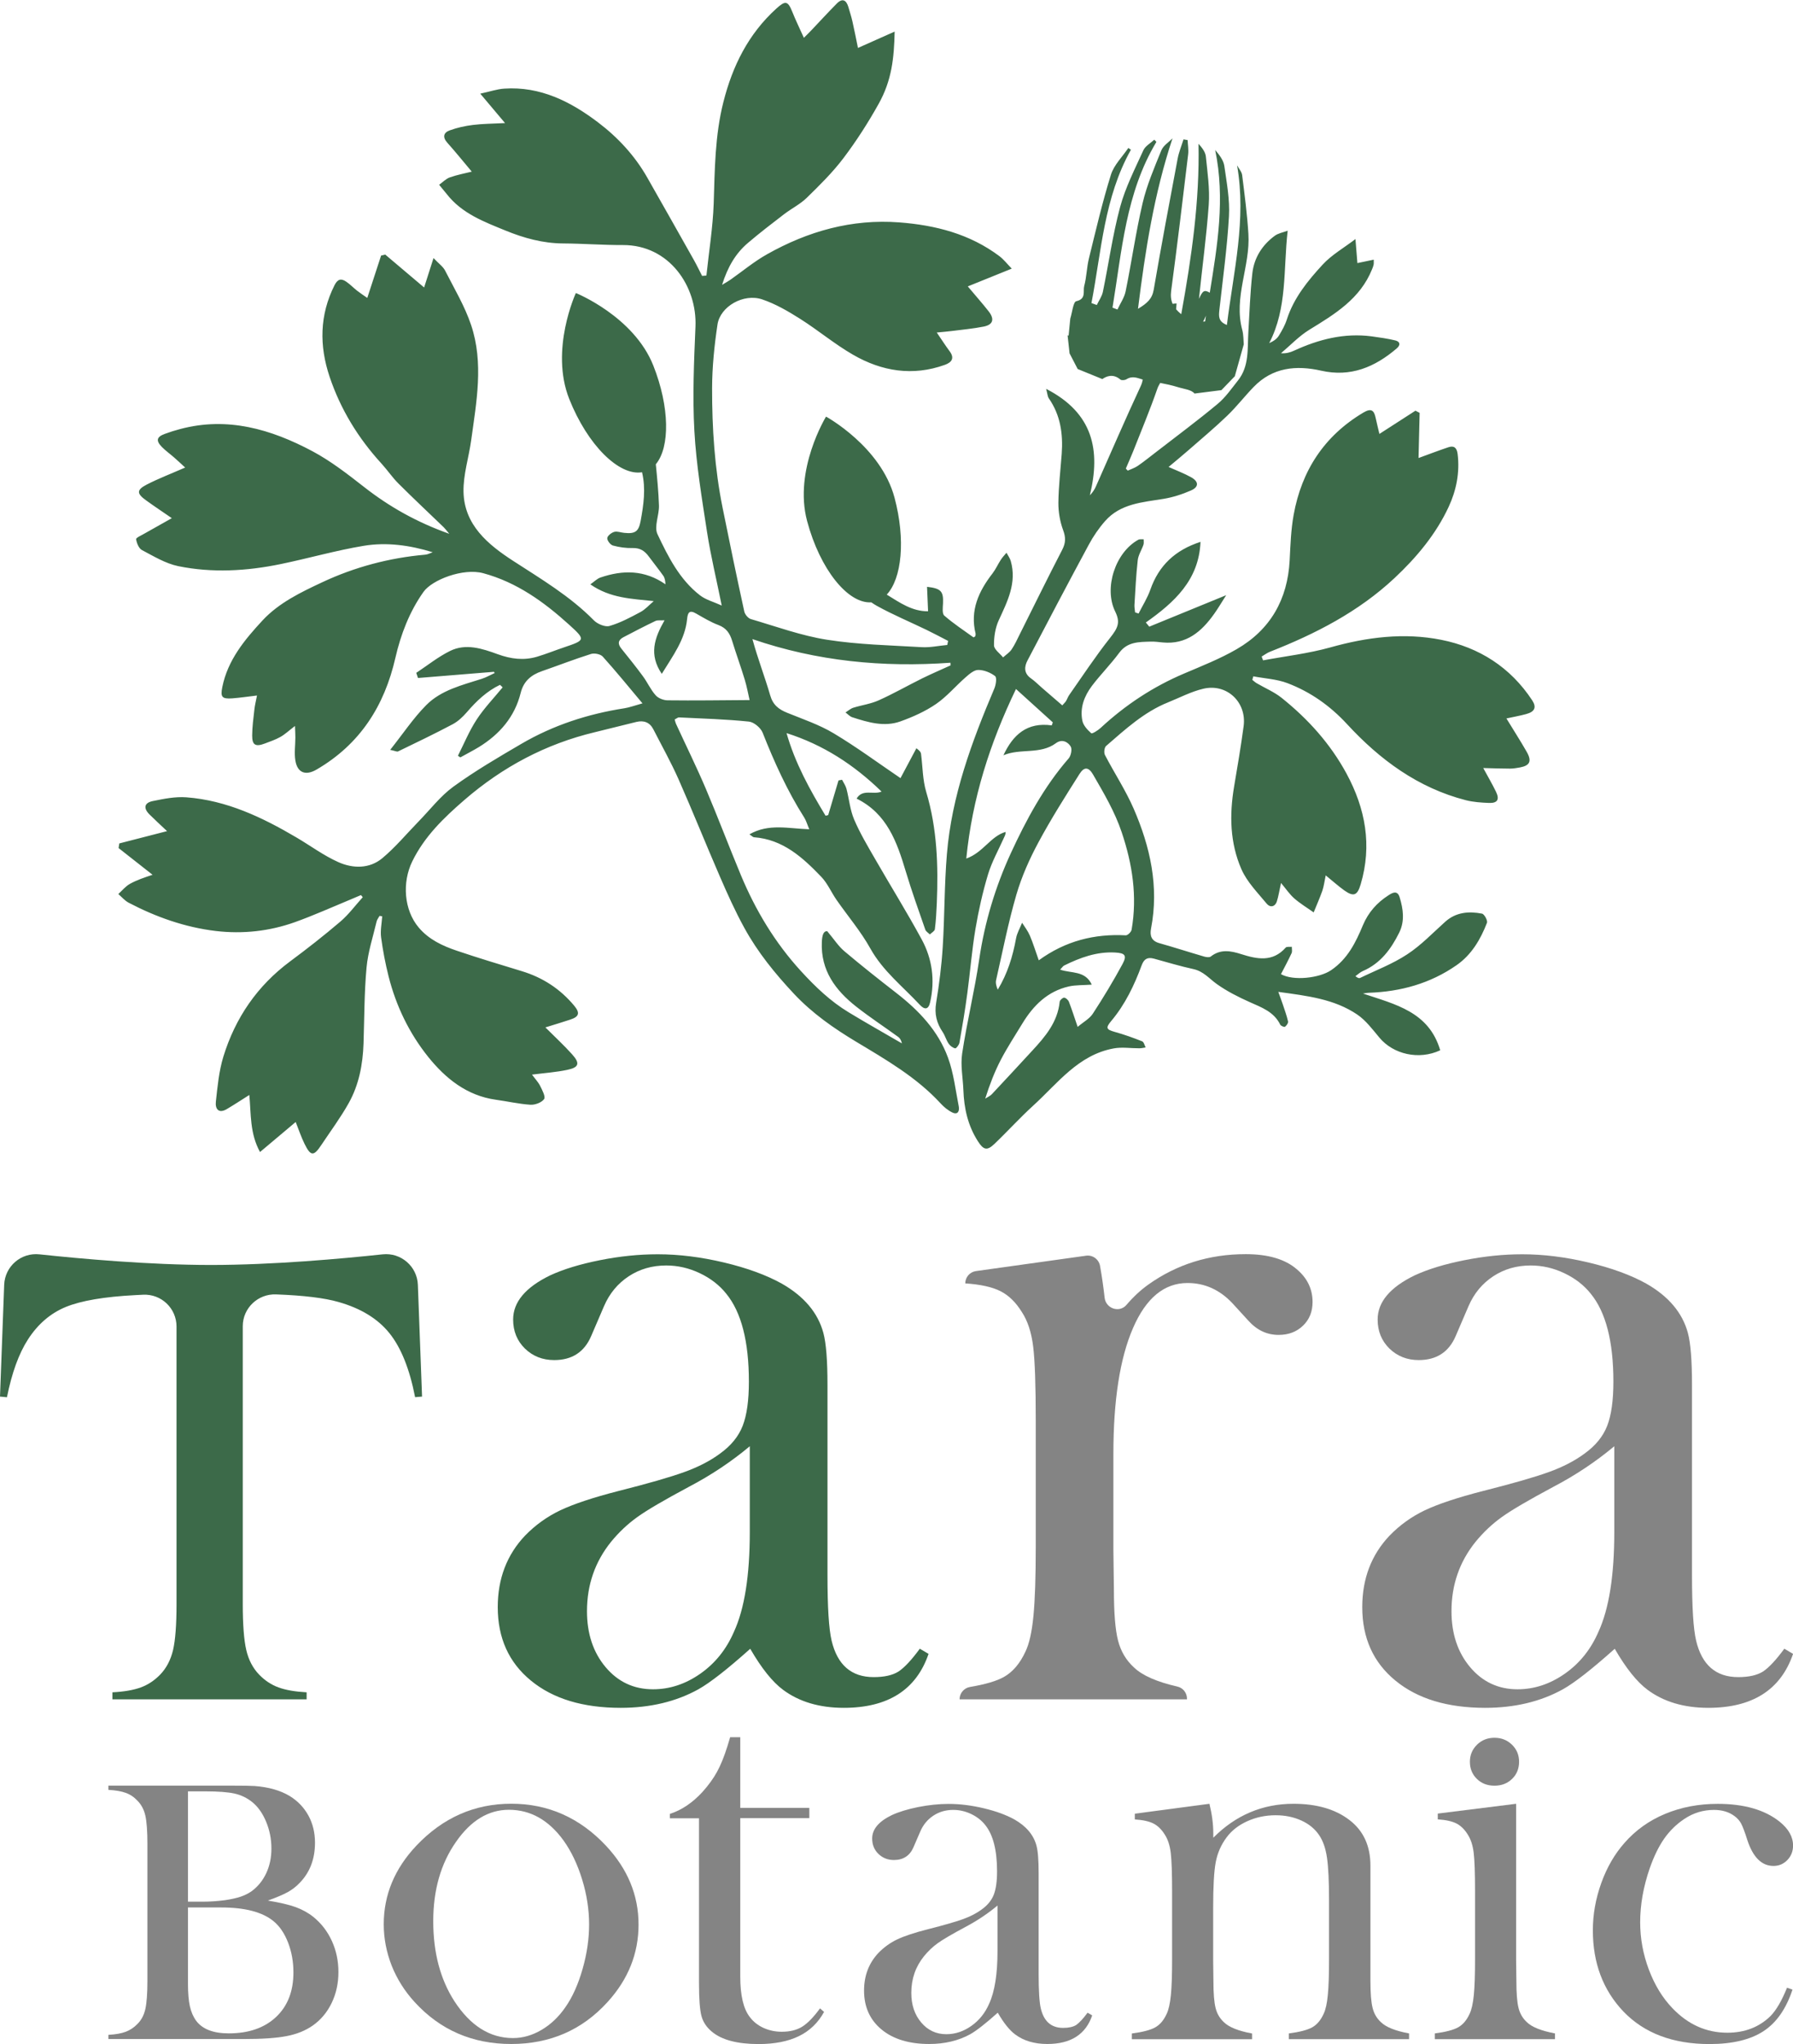 <?xml version="1.0" encoding="utf-8"?>
<!-- Generator: Adobe Illustrator 24.2.1, SVG Export Plug-In . SVG Version: 6.00 Build 0)  -->
<svg version="1.1" id="Layer_1" xmlns="http://www.w3.org/2000/svg" xmlns:xlink="http://www.w3.org/1999/xlink" x="0px" y="0px"
	 viewBox="0 0 278.52 317.4" style="enable-background:new 0 0 278.52 317.4;" xml:space="preserve">
<style type="text/css">
	.st0{fill:#3C6A49;}
	.st1{fill:#848484;}
</style>
<g>
	<path class="st0" d="M20.18,137.25c-0.68,0.38-1.21,1.04-1.8,1.58c0.53,0.46,1,1.03,1.61,1.35c4.26,2.23,8.76,3.82,13.54,4.39
		c4.17,0.49,8.31,0.04,12.27-1.37c2.91-1.04,5.74-2.32,8.6-3.5c0.56-0.23,1.12-0.47,1.67-0.71c0.09,0.11,0.18,0.22,0.28,0.33
		c-1.15,1.27-2.18,2.68-3.48,3.79c-2.53,2.16-5.15,4.21-7.82,6.19c-5.1,3.79-8.5,8.77-10.35,14.77c-0.69,2.25-0.91,4.66-1.17,7.01
		c-0.12,1.09,0.41,1.91,1.71,1.14c1.13-0.67,2.23-1.39,3.49-2.19c0.28,2.97,0.06,5.96,1.66,8.86c1.88-1.58,3.63-3.05,5.54-4.66
		c0.49,1.23,0.86,2.34,1.37,3.38c0.96,1.96,1.43,1.98,2.62,0.18c1.43-2.15,2.98-4.23,4.24-6.48c1.6-2.85,2.2-6.02,2.31-9.28
		c0.13-3.94,0.11-7.89,0.47-11.8c0.22-2.4,1-4.76,1.56-7.13c0.07-0.31,0.3-0.59,0.46-0.88c0.14,0.02,0.27,0.05,0.41,0.07
		c-0.07,1.09-0.31,2.21-0.17,3.27c0.27,2.03,0.66,4.06,1.16,6.05c1.16,4.59,3.2,8.82,6.14,12.49c2.69,3.35,6,6.04,10.52,6.67
		c1.8,0.25,3.58,0.66,5.38,0.78c0.72,0.04,1.74-0.34,2.12-0.88c0.26-0.36-0.29-1.39-0.61-2.04c-0.31-0.61-0.81-1.13-1.27-1.76
		c1.96-0.25,3.75-0.37,5.49-0.74c1.81-0.38,2-1.01,0.75-2.4c-1.26-1.41-2.66-2.69-4.16-4.19c1.36-0.42,2.62-0.8,3.86-1.21
		c1.37-0.45,1.55-1.02,0.64-2.13c-2.18-2.63-4.91-4.41-8.18-5.4c-3.37-1.03-6.75-2.04-10.08-3.17c-2.22-0.75-4.33-1.73-5.91-3.59
		c-2.32-2.74-2.59-7.03-1.02-10.26c1.91-3.91,4.91-6.79,8.12-9.57c5.93-5.12,12.63-8.69,20.25-10.51c2.16-0.52,4.31-1.08,6.47-1.6
		c1.14-0.27,2.06,0.06,2.62,1.15c1.32,2.58,2.74,5.11,3.91,7.75c2.21,5,4.24,10.08,6.42,15.1c1.17,2.7,2.38,5.4,3.8,7.98
		c2.07,3.78,4.76,7.09,7.73,10.26c2.85,3.03,6.17,5.34,9.65,7.43c4.66,2.8,9.37,5.51,13.11,9.57c0.51,0.56,1.14,1.08,1.82,1.41
		c0.9,0.43,1.13-0.28,1-0.95c-0.5-2.54-0.79-5.16-1.67-7.56c-1.53-4.19-4.54-7.34-8.03-10.05c-2.73-2.12-5.45-4.27-8.09-6.5
		c-0.9-0.76-1.56-1.81-2.64-3.09c-0.62-0.04-0.79,0.68-0.84,1.7c-0.18,4.4,2.12,7.48,5.34,10.01c2.11,1.66,4.36,3.13,6.53,4.71
		c0.28,0.2,0.47,0.54,0.57,1c-2.76-1.61-5.55-3.17-8.28-4.83c-2.81-1.7-5.14-3.93-7.37-6.36c-4.06-4.43-7.08-9.46-9.37-14.95
		c-1.85-4.44-3.55-8.95-5.43-13.38c-1.45-3.41-3.1-6.75-4.65-10.12c-0.08-0.18-0.12-0.38-0.2-0.66c0.26-0.12,0.48-0.33,0.69-0.32
		c3.62,0.18,7.24,0.28,10.84,0.65c0.78,0.08,1.83,0.96,2.13,1.71c1.81,4.57,3.82,9.03,6.46,13.18c0.31,0.49,0.47,1.08,0.79,1.83
		c-3.24-0.1-6.29-0.94-9.3,0.79c0.39,0.25,0.54,0.44,0.71,0.45c4.49,0.33,7.56,3.13,10.45,6.14c0.98,1.02,1.56,2.42,2.39,3.61
		c1.75,2.51,3.76,4.87,5.24,7.53c1.95,3.5,5.03,5.89,7.66,8.72c0.73,0.79,1.35,0.83,1.62-0.36c0.78-3.42,0.34-6.75-1.31-9.78
		c-2.29-4.22-4.83-8.3-7.22-12.46c-1.16-2.01-2.36-4.02-3.27-6.15c-0.64-1.5-0.78-3.2-1.2-4.8c-0.13-0.48-0.45-0.92-0.68-1.38
		c-0.18,0.04-0.37,0.07-0.55,0.11c-0.53,1.79-1.07,3.59-1.6,5.38c-0.14,0.03-0.27,0.06-0.41,0.1c-2.45-4.05-4.74-8.18-6.06-12.83
		c5.7,1.81,10.48,4.92,14.76,9.08c-1.29,0.55-2.95-0.48-3.88,1.09c4.75,2.34,6.28,6.77,7.65,11.34c0.91,3.03,1.98,6.01,3.02,9
		c0.1,0.3,0.47,0.5,0.71,0.75c0.27-0.27,0.74-0.51,0.78-0.81c0.17-1.33,0.24-2.68,0.3-4.03c0.24-5.83,0.06-11.6-1.64-17.27
		c-0.57-1.89-0.55-3.96-0.81-5.94c-0.03-0.23-0.17-0.45-0.72-0.86c-0.86,1.62-1.72,3.23-2.47,4.64c-3.44-2.33-6.8-4.82-10.38-6.96
		c-2.23-1.34-4.77-2.19-7.2-3.18c-1.32-0.53-2.23-1.21-2.66-2.72c-0.83-2.86-1.92-5.65-2.76-8.73c10.04,3.45,20.29,4.42,30.76,3.67
		c0.01,0.14,0.02,0.27,0.02,0.41c-1.47,0.67-2.96,1.31-4.41,2.02c-2.26,1.12-4.46,2.38-6.76,3.41c-1.24,0.56-2.64,0.74-3.95,1.15
		c-0.43,0.14-0.8,0.48-1.2,0.73c0.35,0.26,0.67,0.63,1.06,0.75c2.44,0.79,4.95,1.54,7.47,0.64c1.92-0.69,3.85-1.55,5.53-2.7
		c1.69-1.16,3.05-2.8,4.61-4.16c0.57-0.5,1.3-1.14,1.96-1.13c0.89,0,1.89,0.41,2.6,0.95c0.3,0.23,0.14,1.35-0.11,1.93
		c-3.51,8.27-6.62,16.66-7.37,25.7c-0.4,4.81-0.35,9.65-0.65,14.46c-0.18,2.89-0.55,5.78-1.02,8.64c-0.29,1.73,0.07,3.16,1.02,4.56
		c0.37,0.55,0.54,1.24,0.92,1.79c0.23,0.34,0.64,0.65,1.02,0.73c0.16,0.03,0.6-0.54,0.66-0.88c0.45-2.55,0.88-5.1,1.22-7.67
		c0.45-3.34,0.71-6.7,1.27-10.02c0.48-2.85,1.12-5.69,1.95-8.45c0.59-1.95,1.61-3.76,2.45-5.64c0.12-0.27,0.29-0.52,0.28-0.95
		c-2.35,0.68-3.46,3.19-6.11,4.14c0.93-9.35,3.65-17.86,7.72-26.33c2,1.81,3.86,3.5,5.72,5.18c-0.05,0.16-0.11,0.32-0.16,0.47
		c-3.84-0.54-6.03,1.46-7.51,4.64c2.63-1.12,5.71-0.07,8.16-1.88c0.9-0.67,1.83-0.24,2.29,0.52c0.25,0.41,0.05,1.42-0.31,1.84
		c-3.85,4.42-6.61,9.56-9.02,14.79c-2.37,5.17-4.03,10.65-4.87,16.36c-0.72,4.92-1.92,9.77-2.66,14.68
		c-0.28,1.84,0.12,3.79,0.19,5.68c0.1,2.83,0.69,5.5,2.25,7.94c0.84,1.31,1.39,1.54,2.53,0.46c2.06-1.96,3.98-4.09,6.08-6
		c3.8-3.46,6.98-7.86,12.49-8.87c1.29-0.24,2.66-0.01,3.99-0.02c0.32,0,0.65-0.08,0.97-0.13c-0.17-0.33-0.27-0.84-0.54-0.95
		c-1.38-0.55-2.78-1.05-4.21-1.45c-1.35-0.37-1.51-0.62-0.6-1.7c2.17-2.58,3.59-5.56,4.74-8.67c0.37-1,0.93-1.28,1.9-1.02
		c2.05,0.56,4.09,1.18,6.16,1.63c1.53,0.34,2.43,1.47,3.6,2.31c1.57,1.12,3.35,2.02,5.12,2.81c1.86,0.83,3.76,1.5,4.74,3.5
		c0.1,0.2,0.63,0.41,0.74,0.33c0.24-0.18,0.53-0.59,0.47-0.84c-0.2-0.9-0.53-1.78-0.82-2.66c-0.18-0.55-0.4-1.1-0.69-1.92
		c4.5,0.62,8.69,1.1,12.26,3.52c1.34,0.91,2.38,2.31,3.44,3.58c2.16,2.6,6.14,3.52,9.45,1.97c-1.76-6-7-7.13-12-8.81
		c0.31-0.04,0.61-0.11,0.92-0.12c4.93-0.17,9.53-1.44,13.6-4.27c2.33-1.61,3.74-4,4.74-6.59c0.14-0.35-0.41-1.36-0.77-1.43
		c-2.05-0.39-4.03-0.24-5.71,1.26c-1.94,1.74-3.76,3.66-5.92,5.07c-2.26,1.49-4.86,2.47-7.31,3.66c-0.15,0.07-0.37,0.01-0.72-0.28
		c0.38-0.27,0.73-0.61,1.14-0.79c2.75-1.18,4.39-3.41,5.66-5.97c0.89-1.8,0.62-3.65,0.07-5.48c-0.34-1.14-1.11-0.73-1.72-0.33
		c-1.79,1.14-3.15,2.66-3.99,4.66c-1.12,2.69-2.38,5.25-4.95,6.99c-1.78,1.21-5.84,1.7-7.78,0.61c0.56-1.08,1.14-2.16,1.65-3.26
		c0.13-0.28,0.03-0.66,0.04-0.99c-0.33,0.04-0.8-0.06-0.96,0.13c-2.03,2.29-4.44,1.79-6.9,1.01c-1.63-0.52-3.22-0.82-4.73,0.37
		c-0.21,0.17-0.7,0.1-1.02,0.01c-2.34-0.68-4.65-1.43-6.99-2.09c-1.24-0.35-1.48-1.19-1.27-2.27c1.26-6.52-0.13-12.7-2.71-18.63
		c-1.25-2.87-3-5.52-4.45-8.31c-0.19-0.36-0.1-1.17,0.18-1.41c2.98-2.58,5.89-5.27,9.63-6.77c1.81-0.73,3.58-1.67,5.46-2.11
		c3.65-0.87,6.77,2.08,6.27,5.81c-0.42,3.14-0.95,6.26-1.48,9.38c-0.74,4.39-0.65,8.76,1.14,12.84c0.87,1.98,2.52,3.64,3.93,5.35
		c0.5,0.61,1.28,0.53,1.57-0.36c0.25-0.77,0.37-1.59,0.65-2.86c0.79,0.94,1.34,1.77,2.06,2.4c0.93,0.81,2,1.45,3.01,2.17
		c0.45-1.12,0.95-2.23,1.35-3.37c0.24-0.71,0.33-1.47,0.52-2.38c1.1,0.89,1.97,1.68,2.91,2.35c1.45,1.02,2.01,0.76,2.52-0.96
		c1.8-6.06,0.74-11.76-2.2-17.2c-2.51-4.63-5.98-8.48-10.07-11.75c-1.16-0.93-2.59-1.52-3.88-2.28c-0.25-0.14-0.46-0.35-0.68-0.52
		c0.05-0.18,0.1-0.36,0.15-0.55c1.78,0.34,3.65,0.43,5.31,1.06c3.57,1.36,6.61,3.5,9.26,6.37c5.09,5.52,11.02,9.9,18.46,11.81
		c1.15,0.29,2.36,0.37,3.55,0.42c1.35,0.06,1.71-0.53,1.12-1.74c-0.58-1.19-1.25-2.34-1.98-3.68c1.51,0.04,2.83,0.09,4.15,0.09
		c0.52,0,1.04-0.09,1.55-0.18c1.55-0.29,1.88-0.98,1.05-2.43c-0.97-1.7-2.03-3.34-3.15-5.18c1.09-0.24,2.09-0.41,3.07-0.68
		c1.35-0.36,1.64-1.06,0.93-2.14c-3.38-5.13-8.24-8.22-14.13-9.39c-5.77-1.15-11.53-0.42-17.22,1.18
		c-3.41,0.95-6.96,1.36-10.45,2.01c-0.07-0.2-0.15-0.39-0.22-0.59c0.43-0.25,0.84-0.57,1.3-0.75c7.06-2.77,13.74-6.2,19.33-11.43
		c3.43-3.21,6.45-6.82,8.43-11.09c1.17-2.52,1.74-5.31,1.38-8.19c-0.12-0.96-0.55-1.34-1.44-1.04c-1.5,0.5-2.98,1.07-4.63,1.67
		c0.06-2.31,0.11-4.66,0.17-7.01c-0.22-0.11-0.43-0.23-0.65-0.34c-1.78,1.15-3.57,2.3-5.6,3.61c-0.2-0.88-0.41-1.67-0.58-2.48
		c-0.25-1.22-0.71-1.55-1.92-0.83c-6.08,3.62-9.58,9.01-10.82,15.87c-0.42,2.32-0.5,4.71-0.62,7.08
		c-0.32,6.06-2.99,10.76-8.24,13.79c-2.58,1.49-5.39,2.6-8.14,3.77c-4.84,2.05-9.14,4.89-12.98,8.45c-0.42,0.39-1.32,0.95-1.46,0.83
		c-0.59-0.52-1.23-1.21-1.38-1.94c-0.41-1.99,0.29-3.83,1.48-5.41c1.34-1.77,2.93-3.36,4.25-5.15c1.29-1.74,3.09-1.67,4.89-1.73
		c0.62-0.02,1.24,0.07,1.87,0.13c3.67,0.35,6.02-1.68,7.97-4.42c0.59-0.82,1.1-1.7,1.88-2.92c-4.28,1.75-8.11,3.32-11.95,4.89
		c-0.18-0.22-0.36-0.44-0.53-0.65c4.4-3.11,8.25-6.57,8.49-12.52c-3.96,1.28-6.48,3.69-7.79,7.42c-0.45,1.29-1.21,2.48-1.83,3.71
		c-0.18-0.06-0.36-0.12-0.54-0.18c-0.03-0.38-0.12-0.76-0.1-1.14c0.14-2.32,0.25-4.65,0.51-6.95c0.09-0.83,0.61-1.6,0.89-2.42
		c0.09-0.25,0.02-0.56,0.03-0.84c-0.28,0.02-0.61-0.05-0.83,0.07c-3.59,1.98-5.37,7.51-3.6,11.13c0.84,1.71,0.45,2.55-0.81,4.14
		c-2.24,2.83-4.23,5.86-6.31,8.82c-0.21,0.29-0.32,0.65-0.51,0.96c-0.1,0.17-0.26,0.31-0.58,0.67c-1.07-0.92-2.1-1.82-3.14-2.71
		c-0.58-0.5-1.12-1.06-1.75-1.5c-1.1-0.78-1.02-1.81-0.51-2.77c3.14-6.01,6.3-12.01,9.52-17.98c0.7-1.3,1.56-2.56,2.54-3.67
		c2.4-2.72,5.81-2.9,9.08-3.44c1.45-0.24,2.9-0.71,4.25-1.3c1.23-0.54,1.23-1.36,0.06-2.03c-1.06-0.6-2.22-1.03-3.54-1.62
		c1.06-0.89,2.08-1.72,3.06-2.58c2.03-1.78,4.11-3.51,6.05-5.38c1.45-1.39,2.69-3,4.09-4.45c2.95-3.06,6.61-3.42,10.51-2.54
		c4.57,1.03,8.33-0.55,11.73-3.46c0.64-0.55,0.51-1.06-0.22-1.24c-1.2-0.29-2.44-0.46-3.67-0.63c-4.26-0.56-8.24,0.46-12.08,2.23
		c-0.59,0.27-1.23,0.45-2.01,0.39c1.46-1.23,2.8-2.66,4.41-3.65c3.95-2.42,7.88-4.79,9.73-9.37c0.1-0.24,0.2-0.48,0.25-0.73
		c0.04-0.19,0.02-0.39,0.02-0.78c-0.88,0.18-1.65,0.35-2.54,0.53c-0.11-1.32-0.21-2.55-0.3-3.73c-1.81,1.38-3.7,2.45-5.1,3.97
		c-2.3,2.5-4.48,5.16-5.56,8.52c-0.28,0.88-0.75,1.71-1.24,2.51c-0.3,0.49-0.8,0.85-1.5,1.16c2.84-5.46,2.18-11.4,2.87-17.46
		c-0.76,0.28-1.47,0.4-1.99,0.78c-1.97,1.44-3.23,3.43-3.5,5.85c-0.34,3.04-0.44,6.11-0.62,9.17c-0.15,2.57,0.15,5.25-1.61,7.46
		c-1,1.26-1.94,2.63-3.16,3.64c-3.1,2.58-6.35,4.99-9.54,7.46c-0.95,0.73-1.88,1.48-2.86,2.16c-0.47,0.32-1.04,0.5-1.56,0.74
		c-0.1-0.11-0.2-0.21-0.3-0.32c0.37-0.88,0.77-1.75,1.12-2.63c1.29-3.27,2.65-6.52,3.8-9.84c0.11-0.31,0.28-0.56,0.42-0.83
		c0.89,0.17,1.79,0.36,2.7,0.64c1.05,0.33,2.12,0.39,2.63,1.01c1.51-0.19,2.75-0.35,4.18-0.53c0.41-0.42,1.08-1.12,2.08-2.16
		c0.36-1.27,0.87-3.09,1.39-4.95c-0.06-0.66-0.03-1.47-0.23-2.22c-1.39-5.1,1.27-9.93,0.95-14.94c-0.19-3.05-0.59-6.09-0.97-9.12
		c-0.07-0.53-0.52-1.02-0.79-1.52c1.48,8.43-0.56,16.5-1.58,24.79c-1.36-0.53-1.27-1.38-1.17-2.32c0.54-4.85,1.21-9.69,1.49-14.55
		c0.15-2.59-0.35-5.23-0.72-7.82c-0.13-0.89-0.76-1.71-1.42-2.48c1.57,7.55,0.34,14.86-0.84,22.16c-0.88-0.53-1.13-0.26-1.68,0.96
		c0.5-4.87,1.17-9.73,1.52-14.61c0.18-2.48-0.2-5.01-0.45-7.5c-0.07-0.7-0.58-1.35-1.14-1.98c0.18,8.91-1.07,17.59-2.68,26.47
		c-0.32-0.26-0.58-0.51-0.8-0.77c0.02-0.31,0.05-0.59,0.07-0.9c-0.23,0-0.41,0.04-0.61,0.06c-0.26-0.59-0.33-1.24-0.23-2.01
		c0.95-7.06,1.79-14.13,2.64-21.2c0.09-0.73-0.05-1.48-0.08-2.22c-0.21-0.04-0.43-0.07-0.64-0.11c-0.31,1-0.72,1.98-0.91,2.99
		c-1.28,6.78-2.55,13.56-3.72,20.36c-0.24,1.41-1.02,2.11-2.44,2.96c1.14-9.14,2.5-17.84,5.36-26.47c-0.59,0.61-1.43,1.12-1.73,1.86
		c-1.09,2.68-2.25,5.38-2.91,8.18c-1.06,4.53-1.71,9.15-2.64,13.71c-0.2,0.99-0.84,1.89-1.27,2.83c-0.26-0.1-0.52-0.2-0.77-0.29
		c1.46-8.78,2.04-17.78,6.82-25.74c-0.11-0.11-0.22-0.23-0.33-0.34c-0.58,0.54-1.4,0.98-1.7,1.65c-1.31,2.89-2.79,5.77-3.61,8.81
		c-1.16,4.32-1.77,8.79-2.68,13.18c-0.15,0.71-0.62,1.35-0.94,2.03c-0.28-0.1-0.55-0.2-0.83-0.3c1.55-8.05,1.96-16.38,6.13-23.81
		c-0.14-0.09-0.27-0.19-0.4-0.28c-0.93,1.38-2.24,2.65-2.71,4.17c-1.33,4.26-2.34,8.63-3.41,12.97c-0.35,1.41-0.36,2.91-0.74,4.31
		c-0.21,0.79,0.36,2-1.23,2.35c-0.48,0.11-0.62,1.73-0.93,2.7c-0.08,0.82-0.17,1.74-0.26,2.65c-0.05-0.02-0.11-0.04-0.16-0.06
		c0.11,0.94,0.21,1.88,0.31,2.81c0.4,0.77,0.84,1.62,1.26,2.43c1.06,0.43,2.25,0.92,3.83,1.56c0.56-0.39,1.63-0.93,2.81,0.08
		c0.18,0.15,0.7,0.1,0.94-0.05c0.93-0.58,1.69-0.2,2.53,0.05c-0.06,0.31-0.14,0.63-0.31,0.99c-2.4,5.15-4.65,10.38-6.96,15.58
		c-0.21,0.48-0.49,0.93-0.95,1.4c1.71-7.02,0.5-12.79-6.79-16.53c0.2,0.72,0.21,1.17,0.42,1.48c1.81,2.6,2.22,5.52,2,8.59
		c-0.19,2.54-0.49,5.08-0.52,7.62c-0.01,1.42,0.25,2.92,0.74,4.25c0.42,1.13,0.41,1.97-0.14,3.04c-2.26,4.36-4.42,8.78-6.62,13.17
		c-0.39,0.79-0.76,1.6-1.25,2.32c-0.33,0.48-0.87,0.82-1.32,1.23c-0.5-0.62-1.4-1.24-1.41-1.87c-0.02-1.3,0.2-2.73,0.74-3.9
		c1.36-2.95,2.83-5.82,1.86-9.21c-0.13-0.45-0.44-0.85-0.66-1.27c-0.3,0.36-0.63,0.7-0.88,1.09c-0.45,0.69-0.79,1.47-1.29,2.12
		c-2.15,2.77-3.52,5.74-2.63,9.35c0.03,0.13-0.04,0.29-0.05,0.42c-0.12,0.07-0.26,0.18-0.29,0.15c-1.53-1.1-3.11-2.14-4.52-3.37
		c-0.36-0.31-0.23-1.26-0.2-1.91c0.08-1.86-0.3-2.31-2.48-2.56c0.05,1.26,0.11,2.5,0.16,3.8c-2.49,0.02-4.4-1.35-6.42-2.59
		c2.34-2.51,2.95-8.52,1.21-15.05c-2.12-7.95-10.64-12.59-10.64-12.59s-5.07,8.26-2.94,16.22c2,7.5,6.34,12.86,9.97,12.62
		c0.29,0.21,0.59,0.39,0.89,0.56c2.48,1.37,5.11,2.47,7.68,3.71c1.13,0.55,2.24,1.14,3.36,1.72c-0.04,0.21-0.08,0.42-0.13,0.63
		c-1.33,0.12-2.66,0.42-3.98,0.34c-4.91-0.29-9.85-0.39-14.69-1.15c-4.02-0.63-7.91-2.06-11.84-3.21c-0.43-0.13-0.92-0.72-1.02-1.18
		c-1.17-5.36-2.29-10.73-3.37-16.11c-1.24-6.13-1.64-12.35-1.63-18.57c0.01-3.3,0.35-6.62,0.84-9.89c0.43-2.81,4.07-4.87,6.95-3.89
		c2.07,0.7,4.03,1.84,5.89,3.02c2.8,1.77,5.36,3.93,8.23,5.58c4.46,2.57,9.25,3.36,14.25,1.56c1.03-0.37,1.56-1.01,0.74-2.11
		c-0.64-0.86-1.22-1.77-2-2.91c0.93-0.09,1.66-0.15,2.38-0.24c1.64-0.21,3.29-0.36,4.91-0.68c1.46-0.29,1.72-1.15,0.77-2.37
		c-0.99-1.26-2.06-2.46-3.24-3.87c2.3-0.93,4.38-1.77,6.83-2.76c-0.74-0.76-1.26-1.44-1.91-1.93c-4.6-3.46-9.94-4.82-15.56-5.25
		c-7.37-0.56-14.19,1.37-20.56,4.96c-2.01,1.13-3.81,2.64-5.71,3.97c-0.27,0.19-0.57,0.35-1.26,0.77c0.89-2.82,2.12-4.9,4.03-6.52
		c1.81-1.54,3.71-3,5.6-4.45c1.15-0.88,2.49-1.54,3.52-2.54c2-1.95,4.02-3.94,5.7-6.16c2.02-2.67,3.84-5.51,5.47-8.43
		c2.04-3.65,2.4-7.08,2.49-11.23c-1.94,0.87-3.78,1.69-5.7,2.54c-0.28-1.37-0.55-2.75-0.86-4.12c-0.17-0.75-0.41-1.49-0.63-2.24
		c-0.32-1.07-0.92-1.42-1.79-0.54c-1.35,1.36-2.64,2.77-3.96,4.16c-0.33,0.35-0.67,0.68-1.16,1.17c-0.68-1.51-1.29-2.76-1.8-4.04
		c-0.7-1.73-1.07-1.77-2.48-0.5c-4.34,3.94-6.8,8.89-8.22,14.5c-1.32,5.2-1.34,10.48-1.51,15.78c-0.13,3.73-0.74,7.45-1.13,11.17
		c-0.22,0.02-0.44,0.04-0.67,0.06c-0.42-0.81-0.81-1.64-1.26-2.44c-2.41-4.29-4.84-8.57-7.27-12.85c-1.93-3.39-4.56-6.22-7.62-8.54
		c-4.27-3.24-8.98-5.63-14.59-5.25c-1.1,0.07-2.17,0.45-3.72,0.78c1.4,1.67,2.5,2.98,3.85,4.57c-1.97,0.1-3.49,0.1-4.99,0.29
		c-1.22,0.15-2.45,0.42-3.6,0.84c-0.97,0.35-1.16,1.05-0.37,1.93c1.27,1.42,2.47,2.91,3.79,4.48c-1.07,0.27-2.27,0.49-3.4,0.89
		c-0.62,0.22-1.12,0.76-1.67,1.15c0.4,0.48,0.8,0.96,1.19,1.45c2.35,3.02,5.8,4.3,9.15,5.67c2.84,1.16,5.78,1.97,8.9,1.99
		c3.1,0.02,6.21,0.26,9.31,0.25c7.19-0.03,11.54,6.4,11.27,12.67c-0.23,5.39-0.47,10.81-0.17,16.19c0.29,5.26,1.17,10.5,1.97,15.72
		c0.57,3.67,1.45,7.3,2.28,11.4c-1.27-0.58-2.48-0.89-3.38-1.59c-3.17-2.45-4.95-6-6.6-9.49c-0.56-1.18,0.27-2.95,0.23-4.44
		c-0.07-2.14-0.28-4.28-0.49-6.42c2.21-2.65,2.17-8.87-0.39-15.33c-3.04-7.65-12.03-11.26-12.03-11.26s-4.07,8.8-1.03,16.45
		c2.85,7.17,7.74,11.98,11.31,11.38c0,0,0,0,0,0c0.61,2.56,0.24,5.07-0.22,7.57c-0.31,1.66-0.86,2.02-2.57,1.84
		c-0.52-0.05-1.07-0.28-1.53-0.15c-0.44,0.13-1.05,0.6-1.08,0.97c-0.03,0.37,0.48,1.04,0.88,1.15c0.99,0.27,2.05,0.42,3.08,0.39
		c1.14-0.03,1.86,0.45,2.48,1.3c0.74,1.01,1.53,1.97,2.25,2.99c0.24,0.33,0.32,0.77,0.35,1.34c-3.25-2.26-6.64-2.24-10.11-1.05
		c-0.52,0.18-0.94,0.63-1.56,1.06c3.12,2.17,6.43,2.23,9.85,2.6c-0.69,0.58-1.3,1.29-2.07,1.7c-1.55,0.83-3.13,1.68-4.8,2.16
		c-0.68,0.2-1.87-0.3-2.43-0.87c-3.71-3.77-8.2-6.42-12.59-9.27c-3.85-2.5-7.56-5.55-7.66-10.7c-0.05-2.65,0.82-5.32,1.19-7.99
		c0.82-5.97,1.97-11.99-0.01-17.9c-0.99-2.95-2.63-5.68-4.05-8.47c-0.31-0.6-0.95-1.04-1.79-1.93c-0.57,1.77-1,3.14-1.46,4.57
		c-2.04-1.72-4.04-3.42-6.04-5.11c-0.21,0.05-0.42,0.1-0.64,0.15c-0.69,2.11-1.38,4.23-2.15,6.58c-0.54-0.38-1.08-0.73-1.58-1.12
		c-0.57-0.45-1.07-0.98-1.67-1.39c-0.78-0.54-1.33-0.46-1.83,0.52c-2.34,4.65-2.39,9.41-0.77,14.24c1.71,5.08,4.46,9.55,8.08,13.5
		c0.91,1,1.67,2.14,2.63,3.09c2.3,2.3,4.68,4.52,7.02,6.78c0.23,0.23,0.43,0.5,0.86,1.01c-5.04-1.79-9.32-4.2-13.26-7.29
		c-2.56-2-5.16-4.02-8.01-5.54c-6.41-3.41-13.17-5.4-20.53-3.44c-0.8,0.21-1.6,0.46-2.38,0.75c-1.29,0.47-1.43,1.05-0.46,2.04
		c0.58,0.59,1.26,1.07,1.89,1.62c0.59,0.52,1.17,1.06,1.72,1.57c-2.14,0.94-4.11,1.69-5.98,2.65c-1.58,0.82-1.56,1.39-0.11,2.43
		c1.24,0.9,2.52,1.75,4.02,2.78c-1.48,0.83-2.9,1.62-4.3,2.42c-0.46,0.26-1.29,0.64-1.25,0.85c0.1,0.61,0.42,1.42,0.9,1.68
		c1.82,0.96,3.67,2.09,5.64,2.5c5.29,1.08,10.64,0.77,15.92-0.32c4.32-0.89,8.57-2.12,12.92-2.84c3.53-0.58,7.11-0.1,10.69,1
		c-0.38,0.13-0.76,0.35-1.15,0.38c-5.59,0.49-10.97,1.92-16.02,4.29c-3.31,1.55-6.71,3.18-9.26,5.92c-2.78,3-5.41,6.16-6.25,10.36
		c-0.31,1.54-0.05,1.86,1.57,1.74c1.21-0.09,2.42-0.28,3.82-0.44c-0.16,0.84-0.34,1.53-0.41,2.22c-0.15,1.32-0.33,2.65-0.34,3.98
		c-0.01,1.51,0.53,1.8,1.98,1.25c0.81-0.31,1.65-0.59,2.41-1.02c0.71-0.4,1.32-0.98,2.26-1.7c0.03,0.77,0.06,1.28,0.06,1.79
		c0,1.19-0.19,2.41,0,3.57c0.31,1.92,1.6,2.4,3.29,1.41c6.74-3.92,10.54-9.87,12.25-17.36c0.84-3.65,2.19-7.17,4.37-10.24
		c1.32-1.86,6.15-3.74,9.28-2.89c5.21,1.41,9.43,4.46,13.34,8c2.57,2.33,2.51,2.4-0.73,3.49c-1.43,0.48-2.83,1.05-4.27,1.48
		c-2.06,0.61-4.05,0.35-6.09-0.39c-2.39-0.87-4.94-1.73-7.41-0.51c-1.86,0.92-3.51,2.25-5.25,3.4c0.09,0.27,0.18,0.53,0.27,0.8
		c3.93-0.32,7.87-0.64,11.8-0.96c0.04,0.06,0.07,0.13,0.11,0.19c-0.67,0.3-1.31,0.68-2.01,0.9c-3.07,0.98-6.31,1.75-8.63,4.09
		c-2,2.02-3.6,4.44-5.59,6.94c0.78,0.16,1.06,0.33,1.23,0.24c2.84-1.38,5.68-2.73,8.46-4.21c0.84-0.44,1.59-1.15,2.22-1.88
		c1.49-1.73,3.1-3.27,5.15-4.25c0.14,0.13,0.28,0.26,0.41,0.39c-1.36,1.66-2.87,3.22-4.04,5.01c-1.15,1.76-1.96,3.74-2.91,5.62
		c0.13,0.08,0.25,0.17,0.38,0.25c0.96-0.54,1.95-1.04,2.89-1.61c3.21-1.98,5.55-4.67,6.48-8.4c0.45-1.82,1.62-2.8,3.3-3.38
		c2.54-0.88,5.05-1.86,7.62-2.67c0.53-0.17,1.48,0.02,1.83,0.41c2.01,2.23,3.91,4.56,6.17,7.26c-1.29,0.36-2.03,0.64-2.79,0.76
		c-5.68,0.88-11.07,2.63-16.03,5.53c-3.59,2.1-7.2,4.21-10.56,6.65c-2.02,1.47-3.6,3.56-5.37,5.37c-1.88,1.93-3.62,4.03-5.67,5.74
		c-2,1.66-4.56,1.61-6.81,0.61c-2.29-1.02-4.35-2.56-6.53-3.84c-5.31-3.13-10.84-5.76-17.09-6.23c-1.72-0.13-3.5,0.23-5.21,0.58
		c-1.35,0.27-1.5,1.11-0.51,2.09c0.86,0.85,1.74,1.66,2.72,2.58c-2.67,0.69-5.05,1.3-7.42,1.91c-0.04,0.24-0.07,0.48-0.11,0.72
		c1.71,1.34,3.41,2.68,5.28,4.15C22.4,136.27,21.24,136.66,20.18,137.25z M186.89,49.95c0.16-0.3,0.3-0.61,0.44-0.92
		c-0.04,0.29-0.09,0.58-0.13,0.88C187.1,49.92,187,49.93,186.89,49.95z M153.04,170.6c0.7-2.2,1.46-4.18,2.44-6.06
		c1.01-1.93,2.21-3.76,3.34-5.62c1.7-2.79,3.91-4.99,7.21-5.74c1.07-0.24,2.22-0.18,3.56-0.28c-1.02-2.22-3.17-1.72-4.91-2.33
		c0.29-0.3,0.42-0.54,0.62-0.64c2.49-1.23,5.06-2.17,7.89-2.02c1.58,0.08,1.9,0.45,1.18,1.79c-1.43,2.64-2.98,5.21-4.62,7.72
		c-0.53,0.8-1.5,1.31-2.35,2.04c-0.5-1.46-0.89-2.68-1.35-3.88c-0.11-0.29-0.47-0.63-0.74-0.66c-0.22-0.02-0.67,0.38-0.7,0.63
		c-0.32,3.16-2.23,5.41-4.26,7.6c-2.07,2.24-4.14,4.49-6.23,6.71C153.84,170.18,153.41,170.36,153.04,170.6z M167.69,120.18
		c0.74-1.17,1.43-1.06,2.1,0.09c1.67,2.89,3.37,5.75,4.45,8.96c1.67,4.96,2.44,9.96,1.54,15.14c-0.06,0.35-0.61,0.89-0.91,0.87
		c-4.86-0.25-9.34,0.85-13.51,3.88c-0.52-1.46-0.89-2.68-1.39-3.85c-0.3-0.7-0.79-1.33-1.2-1.98c-0.32,0.81-0.79,1.59-0.94,2.43
		c-0.51,2.8-1.33,5.47-2.84,7.96c-0.22-0.51-0.36-1.02-0.26-1.48c1.01-4.43,1.88-8.91,3.15-13.27c0.82-2.81,2.04-5.55,3.43-8.13
		C163.26,127.17,165.48,123.67,167.69,120.18z M96.52,100.72c-0.6-0.74-0.52-1.33,0.32-1.77c1.64-0.86,3.29-1.72,4.97-2.52
		c0.33-0.16,0.79-0.07,1.42-0.11c-1.6,2.8-2.45,5.34-0.43,8.32c1.74-2.84,3.61-5.3,3.93-8.49c0.1-1.05,0.37-1.48,1.43-0.86
		c1.12,0.64,2.24,1.32,3.44,1.77c1.23,0.46,1.78,1.3,2.13,2.46c0.62,2.02,1.35,4.01,1.96,6.03c0.34,1.12,0.54,2.28,0.75,3.16
		c-4.42,0.03-8.59,0.09-12.76,0.04c-0.63-0.01-1.44-0.33-1.84-0.79c-0.78-0.88-1.27-2-1.97-2.95
		C98.8,103.55,97.66,102.14,96.52,100.72z"/>
	<g>
		<g>
			<path class="st0" d="M27.42,205.99c0-2.83-2.36-5.08-5.19-4.94c-0.39,0.02-0.79,0.04-1.18,0.06c-4.85,0.25-8.46,0.87-10.83,1.84
				c-2.38,0.98-4.34,2.66-5.88,5.05c-1.42,2.2-2.5,5.19-3.26,8.97L0,216.87l0.65-17.36c0.11-2.87,2.62-5.04,5.48-4.73
				c6.25,0.67,17.02,1.65,26.65,1.65s20.41-0.98,26.65-1.65c2.85-0.31,5.37,1.87,5.48,4.73l0.65,17.36l-1.08,0.09
				c-0.85-4.37-2.18-7.69-3.99-9.94c-1.81-2.25-4.45-3.86-7.91-4.84c-2.14-0.62-5.38-1.02-9.7-1.18c-2.81-0.11-5.17,2.13-5.17,4.94
				v43.11c0,3.21,0.18,5.59,0.54,7.15c0.36,1.56,1.03,2.84,2.01,3.85c0.88,0.91,1.88,1.57,3,1.98c1.12,0.41,2.57,0.66,4.37,0.76
				v1.09H17.46v-1.09c1.82-0.09,3.29-0.35,4.41-0.76c1.12-0.41,2.11-1.07,3-1.98c0.98-1.01,1.64-2.28,2.01-3.82
				c0.36-1.54,0.54-3.93,0.54-7.17V205.99z"/>
			<path class="st0" d="M142.88,256.02l1.36,0.8c-1.91,5.58-6.3,8.38-13.16,8.38c-3.78,0-6.92-0.93-9.43-2.79
				c-1.65-1.22-3.36-3.35-5.11-6.38c-3.57,3.19-6.26,5.29-8.07,6.3c-3.46,1.91-7.48,2.87-12.06,2.87c-5.86,0-10.51-1.41-13.94-4.23
				c-3.44-2.82-5.15-6.62-5.15-11.41c0-4.41,1.41-8.11,4.23-11.09c1.6-1.65,3.43-2.96,5.5-3.95c2.08-0.98,5.08-1.98,9.02-2.99
				c4.63-1.17,8.04-2.15,10.25-2.95c2.21-0.8,4.05-1.76,5.54-2.87c1.7-1.22,2.87-2.66,3.51-4.31c0.64-1.65,0.96-3.93,0.96-6.86
				c0-6.22-1.17-10.77-3.51-13.64c-1.06-1.33-2.43-2.39-4.11-3.19c-1.68-0.8-3.42-1.2-5.23-1.2c-2.18,0-4.12,0.56-5.82,1.68
				c-1.7,1.12-2.98,2.66-3.83,4.63l-1.99,4.63c-1.06,2.5-2.98,3.75-5.75,3.75c-1.81,0-3.32-0.6-4.55-1.79
				c-1.22-1.2-1.83-2.7-1.83-4.51c0-2.71,1.92-5,5.76-6.86c2.08-0.96,4.65-1.74,7.71-2.35c3.06-0.61,6.06-0.92,8.99-0.92
				c3.3,0,6.74,0.43,10.31,1.28c3.57,0.85,6.55,1.94,8.95,3.27c3.46,1.97,5.62,4.52,6.47,7.66c0.43,1.6,0.64,4.28,0.64,8.06v29.52
				c0,5,0.21,8.4,0.64,10.21c0.9,3.78,3.08,5.66,6.54,5.66c1.65,0,2.94-0.29,3.87-0.88C140.5,258.94,141.6,257.77,142.88,256.02z
				 M116.47,224.58c-2.86,2.39-6.02,4.5-9.46,6.3c-3.87,2.07-6.55,3.64-8.03,4.71c-1.48,1.06-2.84,2.34-4.06,3.83
				c-2.49,3.09-3.74,6.68-3.74,10.77c0,3.51,0.97,6.41,2.9,8.7c1.93,2.29,4.39,3.43,7.36,3.43c2.6,0,5.05-0.81,7.36-2.43
				c2.31-1.62,4.04-3.79,5.21-6.5c1.64-3.56,2.46-8.72,2.46-15.48V224.58z"/>
			<path class="st1" d="M171.59,201.52c0.19,1.68,2.29,2.4,3.39,1.11c1.08-1.26,2.22-2.32,3.42-3.17c4.42-3.14,9.46-4.71,15.1-4.71
				c3.46,0,6.1,0.77,7.91,2.32c1.65,1.38,2.48,3.09,2.48,5.11c0,1.49-0.49,2.72-1.48,3.67c-0.99,0.96-2.25,1.44-3.8,1.44
				c-1.81,0-3.38-0.74-4.72-2.24l-2.48-2.71c-1.97-2.08-4.29-3.11-6.95-3.11c-3.62,0-6.45,2.34-8.47,7.02
				c-2.03,4.68-3.04,11.2-3.04,19.55v14.93l0.08,6.07c0,3.62,0.21,6.27,0.64,7.94c0.43,1.68,1.25,3.07,2.48,4.19
				c1.3,1.25,3.55,2.24,6.75,2.97c0.87,0.2,1.48,0.98,1.48,1.87v0.11h-35.32v-0.02c0-0.94,0.69-1.74,1.61-1.9
				c2.37-0.4,4.12-0.91,5.26-1.55c1.38-0.77,2.5-2.08,3.36-3.94c0.59-1.22,1-3.06,1.24-5.53c0.24-2.47,0.36-6.03,0.36-10.7v-19.64
				c0-5.46-0.13-9.29-0.4-11.49c-0.27-2.2-0.85-3.99-1.76-5.37c-0.91-1.48-2-2.56-3.28-3.22c-1.28-0.66-3.12-1.07-5.51-1.23l0,0
				c0-0.96,0.71-1.78,1.66-1.91l17.11-2.39c1.04-0.14,1.99,0.57,2.17,1.6C171.19,198.34,171.42,199.98,171.59,201.52z"/>
			<path class="st1" d="M277.17,256.02l1.36,0.8c-1.91,5.58-6.3,8.38-13.16,8.38c-3.78,0-6.92-0.93-9.43-2.79
				c-1.65-1.22-3.36-3.35-5.11-6.38c-3.57,3.19-6.26,5.29-8.07,6.3c-3.46,1.91-7.48,2.87-12.06,2.87c-5.86,0-10.51-1.41-13.94-4.23
				c-3.44-2.82-5.15-6.62-5.15-11.41c0-4.41,1.41-8.11,4.23-11.09c1.6-1.65,3.43-2.96,5.5-3.95c2.08-0.98,5.08-1.98,9.02-2.99
				c4.63-1.17,8.04-2.15,10.25-2.95c2.21-0.8,4.05-1.76,5.54-2.87c1.7-1.22,2.87-2.66,3.51-4.31c0.64-1.65,0.96-3.93,0.96-6.86
				c0-6.22-1.17-10.77-3.51-13.64c-1.06-1.33-2.43-2.39-4.11-3.19c-1.68-0.8-3.42-1.2-5.23-1.2c-2.18,0-4.12,0.56-5.82,1.68
				c-1.7,1.12-2.98,2.66-3.83,4.63l-1.99,4.63c-1.06,2.5-2.98,3.75-5.75,3.75c-1.81,0-3.32-0.6-4.55-1.79
				c-1.22-1.2-1.83-2.7-1.83-4.51c0-2.71,1.92-5,5.76-6.86c2.08-0.96,4.65-1.74,7.71-2.35c3.06-0.61,6.06-0.92,8.99-0.92
				c3.3,0,6.74,0.43,10.31,1.28c3.57,0.85,6.55,1.94,8.95,3.27c3.46,1.97,5.62,4.52,6.47,7.66c0.43,1.6,0.64,4.28,0.64,8.06v29.52
				c0,5,0.21,8.4,0.64,10.21c0.9,3.78,3.08,5.66,6.54,5.66c1.65,0,2.94-0.29,3.87-0.88C274.79,258.94,275.89,257.77,277.17,256.02z
				 M250.76,224.58c-2.86,2.39-6.02,4.5-9.46,6.3c-3.87,2.07-6.55,3.64-8.03,4.71c-1.48,1.06-2.84,2.34-4.06,3.83
				c-2.49,3.09-3.74,6.68-3.74,10.77c0,3.51,0.97,6.41,2.9,8.7c1.93,2.29,4.39,3.43,7.36,3.43c2.6,0,5.05-0.81,7.36-2.43
				c2.31-1.62,4.04-3.79,5.21-6.5c1.64-3.56,2.46-8.72,2.46-15.48V224.58z"/>
		</g>
	</g>
	<g>
		<g>
			<path class="st1" d="M16.84,316.64v-0.66c1.11-0.06,2.01-0.22,2.7-0.48c0.68-0.26,1.28-0.66,1.8-1.2
				c0.62-0.61,1.03-1.39,1.24-2.34c0.21-0.94,0.32-2.4,0.32-4.38v-21.25c0-1.98-0.11-3.44-0.32-4.38c-0.21-0.94-0.62-1.72-1.24-2.34
				c-0.52-0.56-1.12-0.96-1.82-1.21c-0.69-0.25-1.59-0.4-2.68-0.46v-0.66h18.94c1.92,0,3.18,0.02,3.78,0.06
				c2.19,0.17,4.01,0.69,5.45,1.56c1.25,0.77,2.21,1.78,2.9,3.03c0.68,1.25,1.02,2.65,1.02,4.21c0,2.52-0.78,4.58-2.34,6.2
				c-0.56,0.6-1.19,1.09-1.9,1.48c-0.71,0.39-1.74,0.83-3.08,1.31c1.85,0.31,3.28,0.64,4.3,1.01c1.02,0.37,1.94,0.87,2.77,1.53
				c1.23,1,2.19,2.24,2.87,3.73c0.68,1.49,1.02,3.1,1.02,4.83c0,1.75-0.35,3.35-1.05,4.8c-0.7,1.45-1.68,2.62-2.93,3.5
				c-1.13,0.79-2.48,1.34-4.05,1.64c-1.57,0.31-3.77,0.46-6.62,0.46H16.84z M29.2,278.18v17.12h2.34c1.1,0,2.23-0.08,3.4-0.23
				c1.02-0.15,1.84-0.34,2.46-0.55c0.62-0.21,1.2-0.5,1.71-0.86c0.98-0.73,1.73-1.67,2.26-2.81c0.53-1.14,0.79-2.41,0.79-3.79
				c0-1.46-0.27-2.85-0.82-4.17c-0.55-1.32-1.27-2.34-2.18-3.07c-0.79-0.63-1.69-1.07-2.7-1.3c-1.01-0.23-2.54-0.35-4.6-0.35H29.2z
				 M29.2,296.2v11.88c0,1.44,0.1,2.6,0.3,3.49c0.2,0.88,0.53,1.63,0.99,2.25c0.98,1.29,2.66,1.93,5.05,1.93
				c3.09,0,5.54-0.85,7.34-2.54c1.8-1.69,2.7-4,2.7-6.92c0-1.67-0.28-3.22-0.84-4.66c-0.56-1.43-1.31-2.53-2.25-3.3
				c-1.73-1.42-4.44-2.13-8.13-2.13H29.2z"/>
			<path class="st1" d="M59.61,298.81c0-4.56,1.69-8.63,5.07-12.21c4.11-4.34,9.03-6.51,14.74-6.51s10.62,2.17,14.7,6.51
				c3.38,3.61,5.07,7.69,5.07,12.25c0,4.51-1.61,8.52-4.82,12.04c-3.94,4.34-8.93,6.51-14.96,6.51s-11.03-2.17-15-6.51
				c-1.55-1.69-2.74-3.58-3.57-5.66C60.03,303.15,59.61,301.01,59.61,298.81z M67.3,298.33c0,4.9,1.1,9.04,3.3,12.45
				c2.48,3.8,5.51,5.7,9.08,5.7c1.52,0,3-0.42,4.44-1.27c1.44-0.84,2.68-2.03,3.72-3.54c1.1-1.58,1.98-3.55,2.66-5.93
				c0.68-2.38,1.01-4.68,1.01-6.9c0-2.31-0.36-4.64-1.08-6.98s-1.68-4.37-2.89-6.06c-2.31-3.18-5.14-4.77-8.49-4.77
				c-3.18,0-5.93,1.67-8.24,5.02C68.47,289.4,67.3,293.49,67.3,298.33z"/>
			<path class="st1" d="M114.99,280.73h10.73v1.6h-10.73v24.59c0,2.96,0.5,5.07,1.52,6.34c0.53,0.7,1.23,1.25,2.11,1.65
				c0.87,0.39,1.81,0.59,2.82,0.59c1.26,0,2.32-0.26,3.16-0.78c0.84-0.52,1.77-1.47,2.78-2.85l0.63,0.55
				c-0.93,1.69-2.23,2.94-3.91,3.76c-1.68,0.82-3.77,1.23-6.27,1.23c-3.32,0-5.75-0.65-7.27-1.94c-0.82-0.68-1.35-1.49-1.6-2.43
				s-0.38-2.64-0.38-5.09v-25.6h-4.52v-0.68c1.83-0.59,3.52-1.73,5.07-3.42c0.93-1.04,1.69-2.08,2.25-3.11
				c0.57-1.03,1.11-2.36,1.62-3.99l0.42-1.39h1.57V280.73z"/>
			<path class="st1" d="M168.94,312.54l0.72,0.42c-1.01,2.96-3.34,4.44-6.97,4.44c-2,0-3.67-0.49-4.99-1.48
				c-0.88-0.65-1.78-1.77-2.71-3.38c-1.89,1.69-3.31,2.8-4.27,3.34c-1.83,1.01-3.96,1.52-6.39,1.52c-3.1,0-5.57-0.75-7.38-2.24
				s-2.73-3.51-2.73-6.04c0-2.34,0.75-4.29,2.24-5.87c0.85-0.87,1.82-1.57,2.91-2.09c1.1-0.52,2.69-1.05,4.77-1.58
				c2.45-0.62,4.26-1.14,5.43-1.56c1.17-0.42,2.15-0.93,2.94-1.52c0.9-0.65,1.52-1.41,1.86-2.28c0.34-0.87,0.51-2.08,0.51-3.63
				c0-3.3-0.62-5.7-1.86-7.22c-0.56-0.7-1.29-1.27-2.18-1.69c-0.89-0.42-1.81-0.63-2.77-0.63c-1.16,0-2.18,0.3-3.08,0.89
				c-0.9,0.59-1.58,1.41-2.03,2.45l-1.06,2.45c-0.56,1.32-1.58,1.99-3.04,1.99c-0.96,0-1.76-0.32-2.41-0.95
				c-0.65-0.63-0.97-1.43-0.97-2.39c0-1.44,1.02-2.65,3.05-3.63c1.1-0.51,2.46-0.92,4.08-1.25c1.62-0.32,3.21-0.49,4.76-0.49
				c1.75,0,3.57,0.23,5.46,0.68c1.89,0.45,3.47,1.03,4.74,1.73c1.83,1.04,2.98,2.39,3.43,4.06c0.23,0.85,0.34,2.27,0.34,4.27v15.63
				c0,2.65,0.11,4.45,0.34,5.41c0.48,2,1.63,3,3.46,3c0.87,0,1.56-0.15,2.05-0.46C167.67,314.09,168.26,313.47,168.94,312.54z
				 M154.95,295.9c-1.52,1.27-3.19,2.38-5.01,3.34c-2.05,1.1-3.47,1.93-4.25,2.49c-0.79,0.56-1.5,1.24-2.15,2.03
				c-1.32,1.63-1.98,3.53-1.98,5.7c0,1.86,0.51,3.39,1.54,4.6c1.02,1.21,2.32,1.82,3.9,1.82c1.38,0,2.67-0.43,3.89-1.29
				c1.22-0.86,2.14-2.01,2.76-3.44c0.87-1.89,1.3-4.62,1.3-8.2V295.9z"/>
			<path class="st1" d="M187.87,280.1c0.4,1.64,0.6,3.17,0.6,4.59v0.68c3.49-3.51,7.65-5.27,12.46-5.27c3.6,0,6.51,0.84,8.7,2.53
				c2.17,1.66,3.25,4.02,3.25,7.09v17.89c0,1.91,0.11,3.31,0.34,4.2c0.22,0.89,0.66,1.63,1.31,2.22c0.79,0.76,2.24,1.34,4.35,1.73
				v0.89h-18.67v-0.89c1.69-0.22,2.9-0.54,3.63-0.95c0.73-0.41,1.32-1.1,1.77-2.09c0.31-0.65,0.53-1.62,0.65-2.93
				c0.13-1.31,0.19-3.19,0.19-5.63v-8.95c0-3.07-0.11-5.32-0.32-6.75c-0.21-1.43-0.61-2.59-1.2-3.46c-0.65-0.98-1.57-1.75-2.78-2.3
				s-2.54-0.82-4-0.82c-1.57,0-3.04,0.31-4.41,0.93c-1.36,0.62-2.44,1.46-3.22,2.53c-0.84,1.13-1.4,2.4-1.67,3.82
				c-0.27,1.42-0.4,3.78-0.4,7.07v8.27l0.04,3.12c0,1.91,0.11,3.31,0.34,4.2c0.22,0.89,0.66,1.62,1.31,2.22
				c0.79,0.76,2.24,1.34,4.35,1.73v0.89h-18.67v-0.89c1.69-0.22,2.9-0.54,3.63-0.95c0.73-0.41,1.32-1.1,1.77-2.08
				c0.31-0.64,0.53-1.62,0.66-2.92c0.13-1.3,0.19-3.19,0.19-5.65v-10.38c0-2.89-0.07-4.91-0.21-6.07c-0.14-1.16-0.45-2.11-0.93-2.84
				c-0.48-0.78-1.06-1.35-1.73-1.7c-0.68-0.35-1.65-0.57-2.92-0.65v-0.89L187.87,280.1z"/>
			<path class="st1" d="M223.34,281.62l12.17-1.52v24.33l0.04,3.2c0,1.91,0.11,3.3,0.34,4.19c0.22,0.88,0.66,1.62,1.31,2.21
				c0.79,0.76,2.24,1.33,4.35,1.73v0.89h-18.67v-0.89c1.69-0.22,2.9-0.54,3.63-0.95c0.73-0.41,1.32-1.1,1.77-2.08
				c0.31-0.64,0.53-1.62,0.66-2.92c0.13-1.3,0.19-3.19,0.19-5.65v-10.38c0-2.89-0.07-4.91-0.21-6.07c-0.14-1.16-0.45-2.11-0.93-2.84
				c-0.48-0.78-1.06-1.35-1.73-1.7c-0.68-0.35-1.65-0.57-2.92-0.65V281.62z M232.15,277.29c-1.11,0-2.02-0.35-2.74-1.06
				c-0.72-0.7-1.08-1.59-1.08-2.66c0-1.04,0.37-1.92,1.1-2.64s1.64-1.08,2.72-1.08c1.08,0,1.98,0.36,2.72,1.08
				c0.74,0.72,1.1,1.6,1.1,2.64c0,1.07-0.36,1.96-1.08,2.66C234.16,276.94,233.25,277.29,232.15,277.29z"/>
			<path class="st1" d="M277.59,308.66l0.85,0.3c-0.99,2.99-2.49,5.14-4.52,6.46c-2.03,1.32-4.82,1.99-8.37,1.99
				c-5.69,0-10.15-1.69-13.39-5.07c-3.15-3.32-4.73-7.52-4.73-12.59c0-2.48,0.44-4.93,1.31-7.35c0.87-2.42,2.07-4.49,3.59-6.21
				c1.72-1.97,3.82-3.48,6.32-4.52c2.49-1.04,5.22-1.56,8.18-1.56c4.08,0,7.28,0.92,9.59,2.75c1.41,1.13,2.11,2.37,2.11,3.72
				c0,0.9-0.3,1.65-0.89,2.26c-0.59,0.61-1.31,0.91-2.15,0.91c-1.83,0-3.18-1.34-4.06-4.01c-0.39-1.24-0.71-2.08-0.95-2.54
				c-0.24-0.45-0.58-0.85-1.03-1.18c-0.87-0.65-1.94-0.97-3.2-0.97c-1.66,0-3.19,0.46-4.59,1.39c-1.24,0.82-2.28,1.84-3.14,3.06
				c-0.86,1.23-1.61,2.77-2.26,4.63c-0.98,2.85-1.48,5.63-1.48,8.37c0,2.51,0.45,4.96,1.35,7.35c0.9,2.39,2.12,4.39,3.67,6
				c2.42,2.53,5.26,3.8,8.52,3.8c2.7,0,4.93-0.86,6.7-2.58C275.92,312.15,276.78,310.68,277.59,308.66z"/>
		</g>
	</g>
</g>
</svg>
